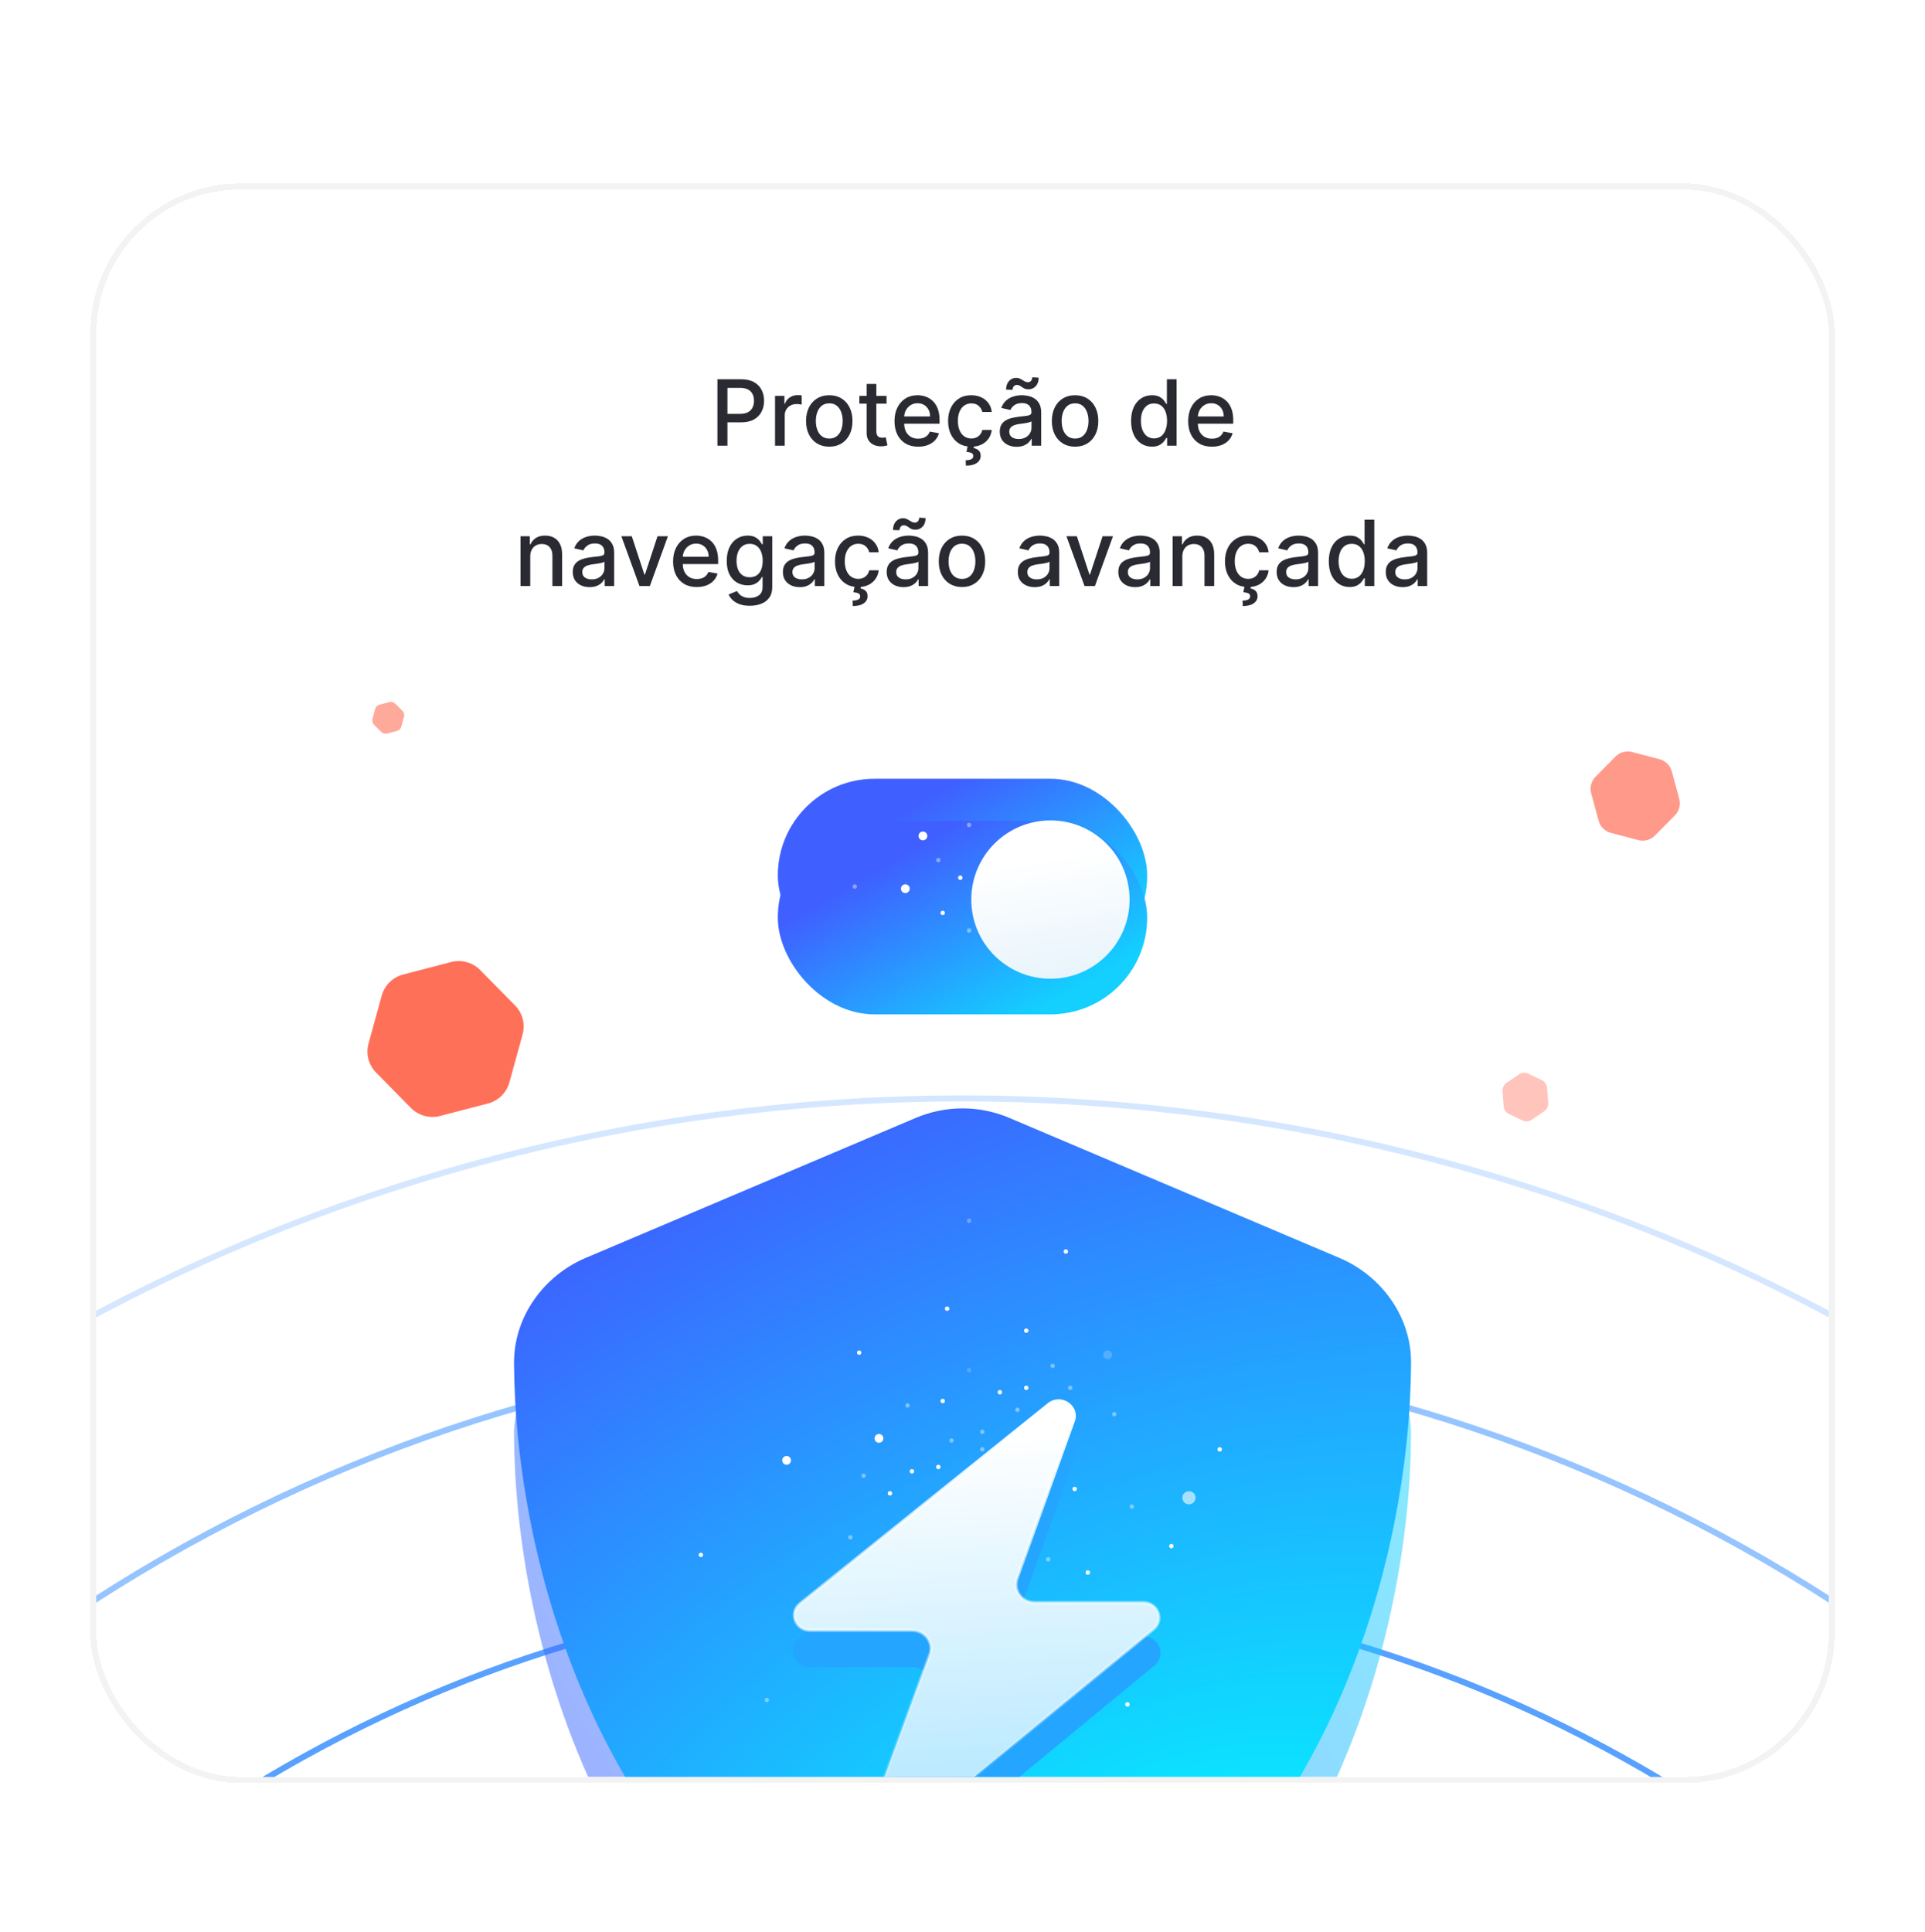 <svg width="288" height="289" viewBox="0 0 288 289" fill="none" xmlns="http://www.w3.org/2000/svg">
<g clip-path="url(#clip0_3448_36527)">
<g filter="url(#filter0_d_3448_36527)">
<g clip-path="url(#clip1_3448_36527)">
<rect x="14.4" y="24.754" width="259.2" height="237.49" rx="21.6" fill="white" shape-rendering="crispEdges"/>
<path d="M107.334 63.076V53.142H110.875C111.647 53.142 112.288 53.283 112.795 53.565C113.303 53.846 113.683 54.231 113.935 54.719C114.187 55.204 114.314 55.75 114.314 56.358C114.314 56.969 114.186 57.519 113.93 58.007C113.678 58.492 113.297 58.877 112.786 59.162C112.278 59.443 111.639 59.584 110.87 59.584H108.435V58.313H110.734C111.222 58.313 111.618 58.229 111.922 58.061C112.226 57.889 112.449 57.657 112.592 57.362C112.734 57.068 112.805 56.733 112.805 56.358C112.805 55.983 112.734 55.65 112.592 55.359C112.449 55.068 112.225 54.84 111.917 54.675C111.614 54.51 111.213 54.428 110.715 54.428H108.833V63.076H107.334Z" fill="#2A2B32"/>
<path d="M115.954 63.076V55.626H117.356V56.809H117.434C117.569 56.408 117.809 56.093 118.151 55.864C118.497 55.631 118.889 55.514 119.325 55.514C119.416 55.514 119.522 55.518 119.645 55.524C119.771 55.531 119.87 55.539 119.941 55.548V56.935C119.883 56.919 119.78 56.902 119.631 56.882C119.482 56.859 119.333 56.848 119.185 56.848C118.842 56.848 118.536 56.921 118.268 57.066C118.003 57.209 117.792 57.408 117.637 57.663C117.482 57.915 117.404 58.203 117.404 58.526V63.076H115.954Z" fill="#2A2B32"/>
<path d="M124.068 63.226C123.369 63.226 122.76 63.066 122.239 62.746C121.718 62.426 121.314 61.978 121.026 61.403C120.739 60.827 120.595 60.154 120.595 59.385C120.595 58.612 120.739 57.936 121.026 57.358C121.314 56.779 121.718 56.329 122.239 56.009C122.76 55.689 123.369 55.529 124.068 55.529C124.766 55.529 125.376 55.689 125.896 56.009C126.417 56.329 126.821 56.779 127.109 57.358C127.397 57.936 127.541 58.612 127.541 59.385C127.541 60.154 127.397 60.827 127.109 61.403C126.821 61.978 126.417 62.426 125.896 62.746C125.376 63.066 124.766 63.226 124.068 63.226ZM124.072 62.009C124.525 62.009 124.9 61.889 125.198 61.65C125.495 61.411 125.715 61.092 125.857 60.694C126.003 60.297 126.076 59.859 126.076 59.38C126.076 58.905 126.003 58.468 125.857 58.071C125.715 57.669 125.495 57.348 125.198 57.105C124.9 56.863 124.525 56.742 124.072 56.742C123.617 56.742 123.238 56.863 122.938 57.105C122.64 57.348 122.419 57.669 122.273 58.071C122.131 58.468 122.06 58.905 122.06 59.38C122.06 59.859 122.131 60.297 122.273 60.694C122.419 61.092 122.64 61.411 122.938 61.65C123.238 61.889 123.617 62.009 124.072 62.009Z" fill="#2A2B32"/>
<path d="M132.637 55.626V56.79H128.568V55.626H132.637ZM129.659 53.841H131.109V60.889C131.109 61.17 131.151 61.382 131.235 61.524C131.319 61.663 131.428 61.758 131.56 61.81C131.696 61.859 131.843 61.883 132.002 61.883C132.118 61.883 132.22 61.875 132.307 61.859C132.395 61.843 132.462 61.83 132.511 61.82L132.773 63.018C132.689 63.05 132.569 63.083 132.414 63.115C132.259 63.15 132.065 63.17 131.832 63.173C131.45 63.179 131.095 63.112 130.765 62.969C130.435 62.827 130.168 62.607 129.964 62.31C129.761 62.012 129.659 61.639 129.659 61.189V53.841Z" fill="#2A2B32"/>
<path d="M137.372 63.226C136.638 63.226 136.006 63.07 135.476 62.756C134.949 62.439 134.541 61.994 134.253 61.422C133.969 60.846 133.827 60.172 133.827 59.4C133.827 58.636 133.969 57.964 134.253 57.382C134.541 56.8 134.942 56.345 135.456 56.019C135.974 55.692 136.578 55.529 137.27 55.529C137.691 55.529 138.098 55.598 138.493 55.737C138.887 55.877 139.241 56.095 139.555 56.392C139.869 56.69 140.116 57.076 140.297 57.551C140.478 58.024 140.569 58.598 140.569 59.273V59.788H134.646V58.701H139.147C139.147 58.319 139.07 57.982 138.915 57.687C138.759 57.39 138.541 57.155 138.26 56.984C137.982 56.813 137.655 56.727 137.28 56.727C136.873 56.727 136.517 56.827 136.213 57.028C135.912 57.225 135.679 57.484 135.515 57.804C135.353 58.121 135.272 58.465 135.272 58.837V59.686C135.272 60.184 135.359 60.607 135.534 60.956C135.712 61.306 135.959 61.572 136.276 61.757C136.593 61.938 136.963 62.028 137.387 62.028C137.662 62.028 137.912 61.99 138.139 61.912C138.365 61.831 138.561 61.712 138.725 61.553C138.89 61.395 139.016 61.199 139.104 60.966L140.476 61.214C140.366 61.618 140.169 61.972 139.885 62.276C139.603 62.577 139.249 62.811 138.822 62.979C138.399 63.144 137.915 63.226 137.372 63.226Z" fill="#2A2B32"/>
<path d="M145.316 63.226C144.595 63.226 143.974 63.063 143.453 62.736C142.936 62.407 142.538 61.952 142.26 61.374C141.982 60.795 141.843 60.132 141.843 59.385C141.843 58.628 141.985 57.961 142.27 57.382C142.554 56.8 142.955 56.345 143.473 56.019C143.99 55.692 144.6 55.529 145.301 55.529C145.867 55.529 146.372 55.634 146.815 55.844C147.258 56.051 147.615 56.342 147.887 56.717C148.161 57.092 148.325 57.531 148.376 58.032H146.965C146.887 57.682 146.71 57.382 146.431 57.13C146.157 56.877 145.788 56.751 145.326 56.751C144.921 56.751 144.567 56.858 144.263 57.071C143.963 57.282 143.728 57.582 143.56 57.974C143.392 58.361 143.308 58.821 143.308 59.351C143.308 59.894 143.39 60.363 143.555 60.758C143.72 61.152 143.953 61.458 144.254 61.674C144.558 61.891 144.915 61.999 145.326 61.999C145.6 61.999 145.849 61.949 146.073 61.849C146.299 61.745 146.488 61.598 146.64 61.407C146.795 61.217 146.904 60.987 146.965 60.719H148.376C148.325 61.201 148.168 61.631 147.906 62.009C147.644 62.387 147.293 62.685 146.853 62.901C146.417 63.118 145.904 63.226 145.316 63.226ZM144.792 63.037H145.743L145.665 63.435C145.946 63.48 146.192 63.593 146.402 63.775C146.613 63.956 146.718 64.229 146.718 64.594C146.721 65.031 146.532 65.385 146.15 65.656C145.772 65.928 145.224 66.064 144.506 66.064L144.477 65.254C144.813 65.254 145.085 65.205 145.292 65.108C145.502 65.011 145.609 64.855 145.612 64.638C145.615 64.421 145.534 64.269 145.369 64.182C145.208 64.095 144.949 64.033 144.593 63.998L144.792 63.037Z" fill="#2A2B32"/>
<path d="M152.095 63.241C151.623 63.241 151.197 63.154 150.815 62.979C150.433 62.801 150.131 62.544 149.908 62.208C149.688 61.872 149.578 61.459 149.578 60.971C149.578 60.551 149.659 60.205 149.821 59.933C149.982 59.661 150.201 59.446 150.475 59.288C150.75 59.13 151.058 59.01 151.397 58.929C151.737 58.848 152.083 58.787 152.435 58.745C152.881 58.693 153.243 58.651 153.521 58.619C153.8 58.583 154.002 58.526 154.128 58.449C154.254 58.371 154.317 58.245 154.317 58.071V58.036C154.317 57.613 154.197 57.285 153.958 57.052C153.722 56.819 153.37 56.703 152.901 56.703C152.412 56.703 152.028 56.811 151.746 57.028C151.468 57.241 151.276 57.479 151.169 57.741L149.806 57.43C149.968 56.977 150.204 56.612 150.514 56.334C150.828 56.053 151.188 55.849 151.596 55.723C152.003 55.594 152.432 55.529 152.881 55.529C153.179 55.529 153.494 55.565 153.827 55.636C154.163 55.703 154.477 55.83 154.768 56.014C155.062 56.198 155.303 56.462 155.491 56.804C155.678 57.144 155.772 57.586 155.772 58.129V63.076H154.356V62.057H154.298C154.204 62.245 154.063 62.429 153.876 62.61C153.688 62.791 153.447 62.942 153.153 63.062C152.859 63.181 152.506 63.241 152.095 63.241ZM152.411 62.077C152.812 62.077 153.154 61.998 153.439 61.839C153.727 61.681 153.945 61.474 154.094 61.218C154.246 60.96 154.322 60.683 154.322 60.389V59.429C154.27 59.48 154.17 59.529 154.021 59.574C153.876 59.616 153.709 59.653 153.521 59.686C153.334 59.715 153.151 59.742 152.973 59.768C152.796 59.791 152.647 59.81 152.527 59.826C152.246 59.862 151.989 59.922 151.756 60.006C151.526 60.09 151.342 60.211 151.203 60.37C151.067 60.525 150.999 60.732 150.999 60.99C150.999 61.349 151.132 61.621 151.397 61.805C151.662 61.986 152 62.077 152.411 62.077ZM151.499 54.724L150.524 54.695C150.524 54.158 150.668 53.729 150.956 53.409C151.247 53.089 151.606 52.929 152.032 52.929C152.23 52.929 152.403 52.963 152.551 53.031C152.7 53.096 152.839 53.172 152.969 53.259C153.101 53.343 153.232 53.419 153.361 53.487C153.494 53.552 153.641 53.584 153.803 53.584C153.99 53.584 154.142 53.513 154.259 53.37C154.378 53.228 154.438 53.052 154.438 52.842L155.394 52.905C155.394 53.445 155.248 53.87 154.957 54.181C154.666 54.488 154.309 54.643 153.885 54.646C153.656 54.646 153.465 54.614 153.313 54.549C153.164 54.481 153.032 54.405 152.915 54.321C152.799 54.234 152.679 54.156 152.556 54.088C152.433 54.02 152.286 53.986 152.115 53.986C151.934 53.986 151.785 54.058 151.669 54.2C151.555 54.339 151.499 54.514 151.499 54.724Z" fill="#2A2B32"/>
<path d="M160.842 63.226C160.143 63.226 159.534 63.066 159.013 62.746C158.493 62.426 158.089 61.978 157.801 61.403C157.513 60.827 157.369 60.154 157.369 59.385C157.369 58.612 157.513 57.936 157.801 57.358C158.089 56.779 158.493 56.329 159.013 56.009C159.534 55.689 160.143 55.529 160.842 55.529C161.54 55.529 162.15 55.689 162.671 56.009C163.191 56.329 163.595 56.779 163.883 57.358C164.171 57.936 164.315 58.612 164.315 59.385C164.315 60.154 164.171 60.827 163.883 61.403C163.595 61.978 163.191 62.426 162.671 62.746C162.15 63.066 161.54 63.226 160.842 63.226ZM160.847 62.009C161.299 62.009 161.675 61.889 161.972 61.65C162.27 61.411 162.489 61.092 162.632 60.694C162.777 60.297 162.85 59.859 162.85 59.38C162.85 58.905 162.777 58.468 162.632 58.071C162.489 57.669 162.27 57.348 161.972 57.105C161.675 56.863 161.299 56.742 160.847 56.742C160.391 56.742 160.012 56.863 159.712 57.105C159.414 57.348 159.193 57.669 159.047 58.071C158.905 58.468 158.834 58.905 158.834 59.38C158.834 59.859 158.905 60.297 159.047 60.694C159.193 61.092 159.414 61.411 159.712 61.65C160.012 61.889 160.391 62.009 160.847 62.009Z" fill="#2A2B32"/>
<path d="M172.337 63.222C171.736 63.222 171.199 63.068 170.727 62.761C170.258 62.45 169.889 62.009 169.621 61.437C169.356 60.861 169.223 60.171 169.223 59.365C169.223 58.56 169.358 57.872 169.626 57.299C169.898 56.727 170.269 56.289 170.742 55.985C171.214 55.681 171.749 55.529 172.347 55.529C172.809 55.529 173.181 55.606 173.463 55.762C173.747 55.914 173.967 56.092 174.122 56.295C174.281 56.499 174.404 56.678 174.491 56.834H174.578V53.142H176.028V63.076H174.612V61.917H174.491C174.404 62.075 174.277 62.256 174.113 62.46C173.951 62.664 173.728 62.842 173.443 62.994C173.159 63.146 172.79 63.222 172.337 63.222ZM172.657 61.985C173.075 61.985 173.427 61.875 173.715 61.655C174.006 61.432 174.226 61.123 174.374 60.728C174.526 60.334 174.602 59.875 174.602 59.351C174.602 58.834 174.528 58.381 174.379 57.993C174.231 57.605 174.012 57.303 173.724 57.086C173.437 56.869 173.081 56.761 172.657 56.761C172.221 56.761 171.857 56.874 171.566 57.1C171.275 57.327 171.055 57.636 170.906 58.027C170.761 58.418 170.688 58.859 170.688 59.351C170.688 59.849 170.763 60.297 170.911 60.694C171.06 61.092 171.28 61.407 171.571 61.64C171.865 61.87 172.227 61.985 172.657 61.985Z" fill="#2A2B32"/>
<path d="M181.309 63.226C180.575 63.226 179.943 63.07 179.413 62.756C178.886 62.439 178.478 61.994 178.19 61.422C177.906 60.846 177.764 60.172 177.764 59.4C177.764 58.636 177.906 57.964 178.19 57.382C178.478 56.8 178.879 56.345 179.393 56.019C179.911 55.692 180.515 55.529 181.207 55.529C181.628 55.529 182.035 55.598 182.43 55.737C182.824 55.877 183.178 56.095 183.492 56.392C183.806 56.69 184.053 57.076 184.234 57.551C184.415 58.024 184.506 58.598 184.506 59.273V59.788H178.583V58.701H183.084C183.084 58.319 183.007 57.982 182.852 57.687C182.696 57.39 182.478 57.155 182.197 56.984C181.919 56.813 181.592 56.727 181.217 56.727C180.81 56.727 180.454 56.827 180.15 57.028C179.849 57.225 179.616 57.484 179.452 57.804C179.29 58.121 179.209 58.465 179.209 58.837V59.686C179.209 60.184 179.296 60.607 179.471 60.956C179.649 61.306 179.896 61.572 180.213 61.757C180.53 61.938 180.9 62.028 181.324 62.028C181.599 62.028 181.849 61.99 182.076 61.912C182.302 61.831 182.498 61.712 182.663 61.553C182.827 61.395 182.954 61.199 183.041 60.966L184.413 61.214C184.304 61.618 184.106 61.972 183.822 62.276C183.54 62.577 183.186 62.811 182.76 62.979C182.336 63.144 181.853 63.226 181.309 63.226Z" fill="#2A2B32"/>
<path d="M79.33 79.653V84.076H77.879V76.626H79.272V77.838H79.364C79.535 77.444 79.803 77.127 80.169 76.888C80.537 76.648 81.001 76.529 81.561 76.529C82.069 76.529 82.513 76.636 82.895 76.849C83.276 77.059 83.572 77.373 83.782 77.79C83.993 78.207 84.098 78.723 84.098 79.337V84.076H82.647V79.512C82.647 78.972 82.507 78.55 82.225 78.246C81.944 77.939 81.558 77.785 81.066 77.785C80.73 77.785 80.431 77.858 80.169 78.003C79.91 78.149 79.705 78.362 79.553 78.644C79.404 78.922 79.33 79.258 79.33 79.653Z" fill="#2A2B32"/>
<path d="M88.211 84.241C87.739 84.241 87.312 84.154 86.93 83.979C86.549 83.801 86.246 83.544 86.023 83.208C85.803 82.872 85.693 82.459 85.693 81.971C85.693 81.551 85.774 81.205 85.936 80.933C86.097 80.661 86.316 80.446 86.591 80.288C86.865 80.129 87.173 80.01 87.512 79.929C87.852 79.848 88.198 79.787 88.55 79.745C88.996 79.693 89.359 79.651 89.637 79.619C89.915 79.583 90.117 79.526 90.243 79.449C90.369 79.371 90.432 79.245 90.432 79.07V79.037C90.432 78.613 90.312 78.285 90.073 78.052C89.837 77.819 89.485 77.703 89.016 77.703C88.528 77.703 88.143 77.811 87.862 78.028C87.583 78.241 87.391 78.479 87.284 78.741L85.921 78.43C86.083 77.978 86.319 77.612 86.629 77.334C86.943 77.053 87.304 76.849 87.711 76.723C88.118 76.594 88.547 76.529 88.996 76.529C89.294 76.529 89.609 76.564 89.942 76.636C90.279 76.704 90.592 76.83 90.883 77.014C91.177 77.198 91.418 77.462 91.606 77.805C91.793 78.144 91.887 78.585 91.887 79.129V84.076H90.471V83.058H90.413C90.319 83.245 90.178 83.429 89.991 83.61C89.803 83.791 89.562 83.942 89.268 84.061C88.974 84.181 88.621 84.241 88.211 84.241ZM88.526 83.077C88.927 83.077 89.27 82.998 89.554 82.839C89.842 82.681 90.06 82.474 90.209 82.218C90.361 81.96 90.437 81.683 90.437 81.389V80.429C90.385 80.48 90.285 80.529 90.136 80.574C89.991 80.616 89.824 80.653 89.637 80.686C89.449 80.715 89.266 80.742 89.089 80.768C88.911 80.791 88.762 80.81 88.642 80.826C88.361 80.862 88.104 80.922 87.871 81.006C87.642 81.09 87.457 81.211 87.318 81.37C87.182 81.525 87.115 81.732 87.115 81.99C87.115 82.349 87.247 82.621 87.512 82.805C87.777 82.986 88.115 83.077 88.526 83.077Z" fill="#2A2B32"/>
<path d="M99.925 76.626L97.224 84.076H95.672L92.965 76.626H94.522L96.409 82.359H96.487L98.369 76.626H99.925Z" fill="#2A2B32"/>
<path d="M104.246 84.226C103.512 84.226 102.88 84.07 102.35 83.756C101.822 83.439 101.415 82.994 101.127 82.422C100.843 81.847 100.7 81.172 100.7 80.4C100.7 79.636 100.843 78.964 101.127 78.382C101.415 77.8 101.816 77.345 102.33 77.019C102.847 76.692 103.452 76.529 104.144 76.529C104.565 76.529 104.972 76.598 105.366 76.737C105.761 76.876 106.115 77.095 106.429 77.392C106.742 77.69 106.99 78.076 107.171 78.552C107.352 79.024 107.442 79.598 107.442 80.273V80.787H101.52V79.701H106.021C106.021 79.32 105.944 78.982 105.788 78.687C105.633 78.39 105.415 78.155 105.134 77.984C104.856 77.813 104.529 77.727 104.154 77.727C103.746 77.727 103.391 77.827 103.087 78.028C102.786 78.225 102.553 78.484 102.388 78.804C102.227 79.121 102.146 79.465 102.146 79.837V80.686C102.146 81.184 102.233 81.607 102.408 81.957C102.586 82.306 102.833 82.573 103.15 82.757C103.467 82.938 103.837 83.028 104.261 83.028C104.535 83.028 104.786 82.99 105.012 82.912C105.239 82.831 105.434 82.712 105.599 82.553C105.764 82.395 105.89 82.199 105.978 81.966L107.35 82.213C107.24 82.618 107.043 82.972 106.758 83.276C106.477 83.576 106.123 83.811 105.696 83.979C105.273 84.144 104.789 84.226 104.246 84.226Z" fill="#2A2B32"/>
<path d="M112.175 87.025C111.583 87.025 111.074 86.948 110.647 86.792C110.224 86.637 109.878 86.432 109.609 86.176C109.341 85.921 109.14 85.641 109.008 85.337L110.254 84.823C110.342 84.965 110.458 85.116 110.604 85.274C110.752 85.436 110.953 85.573 111.205 85.686C111.461 85.8 111.789 85.856 112.19 85.856C112.739 85.856 113.194 85.722 113.553 85.454C113.912 85.188 114.091 84.765 114.091 84.183V82.718H113.999C113.912 82.876 113.785 83.053 113.621 83.247C113.459 83.441 113.236 83.609 112.951 83.751C112.667 83.893 112.296 83.965 111.84 83.965C111.252 83.965 110.722 83.827 110.25 83.552C109.781 83.274 109.409 82.865 109.134 82.325C108.862 81.782 108.727 81.114 108.727 80.322C108.727 79.53 108.861 78.851 109.129 78.285C109.401 77.719 109.773 77.286 110.245 76.985C110.717 76.681 111.252 76.529 111.85 76.529C112.313 76.529 112.686 76.606 112.971 76.762C113.255 76.914 113.477 77.091 113.635 77.295C113.797 77.499 113.921 77.678 114.009 77.834H114.115V76.626H115.536V84.241C115.536 84.881 115.388 85.407 115.09 85.817C114.793 86.228 114.39 86.532 113.882 86.729C113.378 86.927 112.809 87.025 112.175 87.025ZM112.161 82.762C112.578 82.762 112.93 82.665 113.218 82.471C113.509 82.273 113.729 81.992 113.878 81.627C114.03 81.258 114.106 80.817 114.106 80.302C114.106 79.801 114.031 79.36 113.882 78.978C113.734 78.597 113.515 78.299 113.228 78.086C112.94 77.869 112.584 77.761 112.161 77.761C111.724 77.761 111.36 77.874 111.069 78.1C110.778 78.323 110.558 78.627 110.41 79.012C110.264 79.397 110.191 79.827 110.191 80.302C110.191 80.791 110.266 81.219 110.414 81.588C110.563 81.957 110.783 82.244 111.074 82.451C111.368 82.658 111.731 82.762 112.161 82.762Z" fill="#2A2B32"/>
<path d="M119.65 84.241C119.177 84.241 118.751 84.154 118.369 83.979C117.987 83.801 117.685 83.544 117.462 83.208C117.242 82.872 117.132 82.459 117.132 81.971C117.132 81.551 117.213 81.205 117.375 80.933C117.536 80.661 117.755 80.446 118.03 80.288C118.304 80.129 118.612 80.01 118.951 79.929C119.291 79.848 119.637 79.787 119.989 79.745C120.435 79.693 120.797 79.651 121.076 79.619C121.354 79.583 121.556 79.526 121.682 79.449C121.808 79.371 121.871 79.245 121.871 79.07V79.037C121.871 78.613 121.751 78.285 121.512 78.052C121.276 77.819 120.924 77.703 120.455 77.703C119.966 77.703 119.582 77.811 119.3 78.028C119.022 78.241 118.83 78.479 118.723 78.741L117.36 78.43C117.522 77.978 117.758 77.612 118.068 77.334C118.382 77.053 118.743 76.849 119.15 76.723C119.557 76.594 119.986 76.529 120.435 76.529C120.733 76.529 121.048 76.564 121.381 76.636C121.717 76.704 122.031 76.83 122.322 77.014C122.616 77.198 122.857 77.462 123.045 77.805C123.232 78.144 123.326 78.585 123.326 79.129V84.076H121.91V83.058H121.852C121.758 83.245 121.617 83.429 121.43 83.61C121.242 83.791 121.001 83.942 120.707 84.061C120.413 84.181 120.06 84.241 119.65 84.241ZM119.965 83.077C120.366 83.077 120.709 82.998 120.993 82.839C121.281 82.681 121.499 82.474 121.648 82.218C121.8 81.96 121.876 81.683 121.876 81.389V80.429C121.824 80.48 121.724 80.529 121.575 80.574C121.43 80.616 121.263 80.653 121.076 80.686C120.888 80.715 120.705 80.742 120.527 80.768C120.35 80.791 120.201 80.81 120.081 80.826C119.8 80.862 119.543 80.922 119.31 81.006C119.08 81.09 118.896 81.211 118.757 81.37C118.621 81.525 118.553 81.732 118.553 81.99C118.553 82.349 118.686 82.621 118.951 82.805C119.216 82.986 119.554 83.077 119.965 83.077Z" fill="#2A2B32"/>
<path d="M128.396 84.226C127.675 84.226 127.054 84.063 126.533 83.737C126.016 83.407 125.618 82.952 125.34 82.374C125.062 81.795 124.923 81.132 124.923 80.385C124.923 79.628 125.065 78.961 125.35 78.382C125.635 77.8 126.035 77.345 126.553 77.019C127.07 76.692 127.68 76.529 128.381 76.529C128.947 76.529 129.452 76.634 129.895 76.844C130.338 77.051 130.695 77.342 130.967 77.717C131.242 78.092 131.405 78.531 131.457 79.032H130.045C129.967 78.683 129.79 78.382 129.512 78.129C129.237 77.877 128.868 77.751 128.406 77.751C128.001 77.751 127.647 77.858 127.343 78.071C127.043 78.281 126.808 78.582 126.64 78.974C126.472 79.362 126.388 79.821 126.388 80.351C126.388 80.894 126.47 81.363 126.635 81.758C126.8 82.152 127.033 82.458 127.334 82.674C127.638 82.891 127.995 82.999 128.406 82.999C128.681 82.999 128.93 82.949 129.153 82.849C129.379 82.746 129.568 82.598 129.72 82.407C129.875 82.217 129.984 81.987 130.045 81.719H131.457C131.405 82.201 131.248 82.631 130.986 83.009C130.724 83.387 130.373 83.685 129.934 83.901C129.497 84.118 128.984 84.226 128.396 84.226ZM127.872 84.037H128.823L128.745 84.435C129.027 84.48 129.272 84.593 129.482 84.775C129.693 84.956 129.798 85.229 129.798 85.594C129.801 86.031 129.612 86.385 129.23 86.656C128.852 86.928 128.304 87.064 127.586 87.064L127.557 86.254C127.893 86.254 128.165 86.205 128.372 86.108C128.582 86.011 128.689 85.855 128.692 85.638C128.695 85.421 128.614 85.269 128.449 85.182C128.288 85.095 128.029 85.033 127.673 84.998L127.872 84.037Z" fill="#2A2B32"/>
<path d="M135.176 84.241C134.703 84.241 134.277 84.154 133.895 83.979C133.514 83.801 133.211 83.544 132.988 83.208C132.768 82.872 132.658 82.459 132.658 81.971C132.658 81.551 132.739 81.205 132.901 80.933C133.062 80.661 133.281 80.446 133.556 80.288C133.83 80.129 134.138 80.01 134.477 79.929C134.817 79.848 135.163 79.787 135.515 79.745C135.961 79.693 136.324 79.651 136.602 79.619C136.88 79.583 137.082 79.526 137.208 79.449C137.334 79.371 137.397 79.245 137.397 79.07V79.037C137.397 78.613 137.277 78.285 137.038 78.052C136.802 77.819 136.45 77.703 135.981 77.703C135.492 77.703 135.108 77.811 134.826 78.028C134.548 78.241 134.356 78.479 134.249 78.741L132.886 78.43C133.048 77.978 133.284 77.612 133.594 77.334C133.908 77.053 134.269 76.849 134.676 76.723C135.083 76.594 135.512 76.529 135.961 76.529C136.259 76.529 136.574 76.564 136.907 76.636C137.243 76.704 137.557 76.83 137.848 77.014C138.142 77.198 138.383 77.462 138.571 77.805C138.758 78.144 138.852 78.585 138.852 79.129V84.076H137.436V83.058H137.378C137.284 83.245 137.143 83.429 136.956 83.61C136.768 83.791 136.527 83.942 136.233 84.061C135.939 84.181 135.586 84.241 135.176 84.241ZM135.491 83.077C135.892 83.077 136.235 82.998 136.519 82.839C136.807 82.681 137.025 82.474 137.174 82.218C137.326 81.96 137.402 81.683 137.402 81.389V80.429C137.35 80.48 137.25 80.529 137.101 80.574C136.956 80.616 136.789 80.653 136.602 80.686C136.414 80.715 136.231 80.742 136.054 80.768C135.876 80.791 135.727 80.81 135.607 80.826C135.326 80.862 135.069 80.922 134.836 81.006C134.606 81.09 134.422 81.211 134.283 81.37C134.147 81.525 134.079 81.732 134.079 81.99C134.079 82.349 134.212 82.621 134.477 82.805C134.742 82.986 135.08 83.077 135.491 83.077ZM134.579 75.724L133.604 75.695C133.604 75.158 133.748 74.729 134.036 74.409C134.327 74.089 134.686 73.929 135.113 73.929C135.31 73.929 135.483 73.963 135.632 74.031C135.78 74.096 135.919 74.172 136.049 74.259C136.181 74.343 136.312 74.419 136.442 74.487C136.574 74.552 136.721 74.584 136.883 74.584C137.07 74.584 137.222 74.513 137.339 74.371C137.458 74.228 137.518 74.052 137.518 73.842L138.474 73.905C138.474 74.445 138.328 74.87 138.037 75.18C137.746 75.488 137.389 75.643 136.965 75.646C136.736 75.646 136.545 75.614 136.393 75.549C136.244 75.481 136.112 75.405 135.995 75.321C135.879 75.234 135.759 75.156 135.636 75.088C135.513 75.02 135.366 74.987 135.195 74.987C135.014 74.987 134.865 75.058 134.749 75.2C134.636 75.339 134.579 75.514 134.579 75.724Z" fill="#2A2B32"/>
<path d="M143.922 84.226C143.224 84.226 142.614 84.066 142.093 83.746C141.573 83.426 141.169 82.978 140.881 82.403C140.593 81.827 140.449 81.154 140.449 80.385C140.449 79.612 140.593 78.936 140.881 78.358C141.169 77.779 141.573 77.329 142.093 77.009C142.614 76.689 143.224 76.529 143.922 76.529C144.62 76.529 145.23 76.689 145.751 77.009C146.271 77.329 146.675 77.779 146.963 78.358C147.251 78.936 147.395 79.612 147.395 80.385C147.395 81.154 147.251 81.827 146.963 82.403C146.675 82.978 146.271 83.426 145.751 83.746C145.23 84.066 144.62 84.226 143.922 84.226ZM143.927 83.009C144.38 83.009 144.755 82.889 145.052 82.65C145.35 82.411 145.57 82.092 145.712 81.695C145.857 81.297 145.93 80.859 145.93 80.38C145.93 79.905 145.857 79.468 145.712 79.07C145.57 78.669 145.35 78.348 145.052 78.105C144.755 77.863 144.38 77.742 143.927 77.742C143.471 77.742 143.093 77.863 142.792 78.105C142.494 78.348 142.273 78.669 142.127 79.07C141.985 79.468 141.914 79.905 141.914 80.38C141.914 80.859 141.985 81.297 142.127 81.695C142.273 82.092 142.494 82.411 142.792 82.65C143.093 82.889 143.471 83.009 143.927 83.009Z" fill="#2A2B32"/>
<path d="M154.797 84.241C154.324 84.241 153.898 84.154 153.516 83.979C153.134 83.801 152.832 83.544 152.609 83.208C152.389 82.872 152.279 82.459 152.279 81.971C152.279 81.551 152.36 81.205 152.522 80.933C152.683 80.661 152.902 80.446 153.177 80.288C153.451 80.129 153.759 80.01 154.098 79.929C154.438 79.848 154.784 79.787 155.136 79.745C155.582 79.693 155.944 79.651 156.223 79.619C156.501 79.583 156.703 79.526 156.829 79.449C156.955 79.371 157.018 79.245 157.018 79.07V79.037C157.018 78.613 156.898 78.285 156.659 78.052C156.423 77.819 156.071 77.703 155.602 77.703C155.113 77.703 154.729 77.811 154.447 78.028C154.169 78.241 153.977 78.479 153.87 78.741L152.507 78.43C152.669 77.978 152.905 77.612 153.215 77.334C153.529 77.053 153.89 76.849 154.297 76.723C154.704 76.594 155.133 76.529 155.582 76.529C155.88 76.529 156.195 76.564 156.528 76.636C156.864 76.704 157.178 76.83 157.469 77.014C157.763 77.198 158.004 77.462 158.192 77.805C158.379 78.144 158.473 78.585 158.473 79.129V84.076H157.057V83.058H156.999C156.905 83.245 156.764 83.429 156.577 83.61C156.389 83.791 156.148 83.942 155.854 84.061C155.56 84.181 155.207 84.241 154.797 84.241ZM155.112 83.077C155.513 83.077 155.856 82.998 156.14 82.839C156.428 82.681 156.646 82.474 156.795 82.218C156.947 81.96 157.023 81.683 157.023 81.389V80.429C156.971 80.48 156.871 80.529 156.722 80.574C156.577 80.616 156.41 80.653 156.223 80.686C156.035 80.715 155.852 80.742 155.674 80.768C155.497 80.791 155.348 80.81 155.228 80.826C154.947 80.862 154.69 80.922 154.457 81.006C154.227 81.09 154.043 81.211 153.904 81.37C153.768 81.525 153.7 81.732 153.7 81.99C153.7 82.349 153.833 82.621 154.098 82.805C154.363 82.986 154.701 83.077 155.112 83.077Z" fill="#2A2B32"/>
<path d="M166.511 76.626L163.81 84.076H162.258L159.551 76.626H161.108L162.995 82.359H163.072L164.954 76.626H166.511Z" fill="#2A2B32"/>
<path d="M169.829 84.241C169.357 84.241 168.93 84.154 168.549 83.979C168.167 83.801 167.865 83.544 167.642 83.208C167.422 82.872 167.312 82.459 167.312 81.971C167.312 81.551 167.393 81.205 167.554 80.933C167.716 80.661 167.934 80.446 168.209 80.288C168.484 80.129 168.791 80.01 169.131 79.929C169.47 79.848 169.816 79.787 170.169 79.745C170.615 79.693 170.977 79.651 171.255 79.619C171.533 79.583 171.735 79.526 171.861 79.449C171.987 79.371 172.051 79.245 172.051 79.07V79.037C172.051 78.613 171.931 78.285 171.692 78.052C171.456 77.819 171.103 77.703 170.634 77.703C170.146 77.703 169.761 77.811 169.48 78.028C169.202 78.241 169.009 78.479 168.903 78.741L167.54 78.43C167.701 77.978 167.937 77.612 168.248 77.334C168.561 77.053 168.922 76.849 169.329 76.723C169.737 76.594 170.165 76.529 170.615 76.529C170.912 76.529 171.228 76.564 171.561 76.636C171.897 76.704 172.211 76.83 172.502 77.014C172.796 77.198 173.037 77.462 173.224 77.805C173.412 78.144 173.506 78.585 173.506 79.129V84.076H172.089V83.058H172.031C171.937 83.245 171.797 83.429 171.609 83.61C171.422 83.791 171.181 83.942 170.886 84.061C170.592 84.181 170.24 84.241 169.829 84.241ZM170.144 83.077C170.545 83.077 170.888 82.998 171.173 82.839C171.46 82.681 171.679 82.474 171.827 82.218C171.979 81.96 172.055 81.683 172.055 81.389V80.429C172.004 80.48 171.903 80.529 171.755 80.574C171.609 80.616 171.443 80.653 171.255 80.686C171.068 80.715 170.885 80.742 170.707 80.768C170.529 80.791 170.38 80.81 170.261 80.826C169.979 80.862 169.722 80.922 169.49 81.006C169.26 81.09 169.076 81.211 168.937 81.37C168.801 81.525 168.733 81.732 168.733 81.99C168.733 82.349 168.865 82.621 169.131 82.805C169.396 82.986 169.734 83.077 170.144 83.077Z" fill="#2A2B32"/>
<path d="M176.888 79.653V84.076H175.437V76.626H176.829V77.838H176.921C177.093 77.444 177.361 77.127 177.727 76.888C178.095 76.648 178.559 76.529 179.119 76.529C179.626 76.529 180.071 76.636 180.453 76.849C180.834 77.059 181.13 77.373 181.34 77.79C181.55 78.207 181.655 78.723 181.655 79.337V84.076H180.205V79.512C180.205 78.972 180.065 78.55 179.783 78.246C179.502 77.939 179.115 77.785 178.624 77.785C178.288 77.785 177.989 77.858 177.727 78.003C177.468 78.149 177.263 78.362 177.111 78.644C176.962 78.922 176.888 79.258 176.888 79.653Z" fill="#2A2B32"/>
<path d="M186.739 84.226C186.018 84.226 185.397 84.063 184.876 83.737C184.359 83.407 183.961 82.952 183.683 82.374C183.405 81.795 183.266 81.132 183.266 80.385C183.266 79.628 183.408 78.961 183.693 78.382C183.977 77.8 184.378 77.345 184.896 77.019C185.413 76.692 186.022 76.529 186.724 76.529C187.29 76.529 187.794 76.634 188.237 76.844C188.68 77.051 189.038 77.342 189.309 77.717C189.584 78.092 189.747 78.531 189.799 79.032H188.388C188.31 78.683 188.132 78.382 187.854 78.129C187.579 77.877 187.211 77.751 186.748 77.751C186.344 77.751 185.99 77.858 185.686 78.071C185.385 78.281 185.151 78.582 184.983 78.974C184.815 79.362 184.731 79.821 184.731 80.351C184.731 80.894 184.813 81.363 184.978 81.758C185.143 82.152 185.376 82.458 185.676 82.674C185.98 82.891 186.338 82.999 186.748 82.999C187.023 82.999 187.272 82.949 187.495 82.849C187.722 82.746 187.911 82.598 188.063 82.407C188.218 82.217 188.326 81.987 188.388 81.719H189.799C189.747 82.201 189.591 82.631 189.329 83.009C189.067 83.387 188.716 83.685 188.276 83.901C187.84 84.118 187.327 84.226 186.739 84.226ZM186.215 84.037H187.165L187.088 84.435C187.369 84.48 187.615 84.593 187.825 84.775C188.035 84.956 188.14 85.229 188.14 85.594C188.144 86.031 187.954 86.385 187.573 86.656C187.195 86.928 186.646 87.064 185.929 87.064L185.9 86.254C186.236 86.254 186.507 86.205 186.714 86.108C186.925 86.011 187.031 85.855 187.035 85.638C187.038 85.421 186.957 85.269 186.792 85.182C186.63 85.095 186.372 85.033 186.016 84.998L186.215 84.037Z" fill="#2A2B32"/>
<path d="M193.518 84.241C193.046 84.241 192.619 84.154 192.238 83.979C191.856 83.801 191.554 83.544 191.331 83.208C191.111 82.872 191.001 82.459 191.001 81.971C191.001 81.551 191.082 81.205 191.243 80.933C191.405 80.661 191.623 80.446 191.898 80.288C192.173 80.129 192.48 80.01 192.82 79.929C193.159 79.848 193.505 79.787 193.858 79.745C194.304 79.693 194.666 79.651 194.944 79.619C195.222 79.583 195.424 79.526 195.551 79.449C195.677 79.371 195.74 79.245 195.74 79.07V79.037C195.74 78.613 195.62 78.285 195.381 78.052C195.145 77.819 194.792 77.703 194.323 77.703C193.835 77.703 193.45 77.811 193.169 78.028C192.891 78.241 192.699 78.479 192.592 78.741L191.229 78.43C191.391 77.978 191.627 77.612 191.937 77.334C192.251 77.053 192.611 76.849 193.019 76.723C193.426 76.594 193.855 76.529 194.304 76.529C194.601 76.529 194.917 76.564 195.25 76.636C195.586 76.704 195.9 76.83 196.191 77.014C196.485 77.198 196.726 77.462 196.913 77.805C197.101 78.144 197.195 78.585 197.195 79.129V84.076H195.779V83.058H195.72C195.627 83.245 195.486 83.429 195.298 83.61C195.111 83.791 194.87 83.942 194.576 84.061C194.281 84.181 193.929 84.241 193.518 84.241ZM193.834 83.077C194.234 83.077 194.577 82.998 194.862 82.839C195.15 82.681 195.368 82.474 195.517 82.218C195.669 81.96 195.745 81.683 195.745 81.389V80.429C195.693 80.48 195.593 80.529 195.444 80.574C195.298 80.616 195.132 80.653 194.944 80.686C194.757 80.715 194.574 80.742 194.396 80.768C194.218 80.791 194.07 80.81 193.95 80.826C193.669 80.862 193.412 80.922 193.179 81.006C192.949 81.09 192.765 81.211 192.626 81.37C192.49 81.525 192.422 81.732 192.422 81.99C192.422 82.349 192.555 82.621 192.82 82.805C193.085 82.986 193.423 83.077 193.834 83.077Z" fill="#2A2B32"/>
<path d="M201.915 84.222C201.314 84.222 200.777 84.068 200.305 83.761C199.836 83.45 199.468 83.009 199.199 82.437C198.934 81.861 198.801 81.171 198.801 80.365C198.801 79.56 198.936 78.872 199.204 78.299C199.476 77.727 199.848 77.289 200.32 76.985C200.792 76.681 201.327 76.529 201.925 76.529C202.388 76.529 202.759 76.606 203.041 76.762C203.325 76.914 203.545 77.091 203.7 77.295C203.859 77.499 203.982 77.678 204.069 77.834H204.156V74.142H205.607V84.076H204.19V82.917H204.069C203.982 83.075 203.856 83.256 203.691 83.46C203.529 83.664 203.306 83.842 203.021 83.994C202.737 84.146 202.368 84.222 201.915 84.222ZM202.236 82.985C202.653 82.985 203.005 82.875 203.293 82.655C203.584 82.432 203.804 82.123 203.953 81.728C204.105 81.334 204.181 80.875 204.181 80.351C204.181 79.834 204.106 79.381 203.957 78.993C203.809 78.605 203.59 78.302 203.303 78.086C203.015 77.869 202.659 77.761 202.236 77.761C201.799 77.761 201.435 77.874 201.144 78.1C200.853 78.327 200.633 78.636 200.485 79.027C200.339 79.418 200.266 79.859 200.266 80.351C200.266 80.849 200.341 81.297 200.489 81.695C200.638 82.092 200.858 82.407 201.149 82.64C201.443 82.87 201.805 82.985 202.236 82.985Z" fill="#2A2B32"/>
<path d="M209.845 84.241C209.372 84.241 208.946 84.154 208.564 83.979C208.183 83.801 207.88 83.544 207.657 83.208C207.437 82.872 207.327 82.459 207.327 81.971C207.327 81.551 207.408 81.205 207.57 80.933C207.731 80.661 207.95 80.446 208.225 80.288C208.499 80.129 208.807 80.01 209.146 79.929C209.486 79.848 209.832 79.787 210.184 79.745C210.63 79.693 210.992 79.651 211.271 79.619C211.549 79.583 211.751 79.526 211.877 79.449C212.003 79.371 212.066 79.245 212.066 79.07V79.037C212.066 78.613 211.946 78.285 211.707 78.052C211.471 77.819 211.119 77.703 210.65 77.703C210.161 77.703 209.777 77.811 209.495 78.028C209.217 78.241 209.025 78.479 208.918 78.741L207.555 78.43C207.717 77.978 207.953 77.612 208.263 77.334C208.577 77.053 208.938 76.849 209.345 76.723C209.752 76.594 210.181 76.529 210.63 76.529C210.928 76.529 211.243 76.564 211.576 76.636C211.912 76.704 212.226 76.83 212.517 77.014C212.811 77.198 213.052 77.462 213.24 77.805C213.427 78.144 213.521 78.585 213.521 79.129V84.076H212.105V83.058H212.047C211.953 83.245 211.812 83.429 211.625 83.61C211.437 83.791 211.196 83.942 210.902 84.061C210.608 84.181 210.255 84.241 209.845 84.241ZM210.16 83.077C210.561 83.077 210.904 82.998 211.188 82.839C211.476 82.681 211.694 82.474 211.843 82.218C211.995 81.96 212.071 81.683 212.071 81.389V80.429C212.019 80.48 211.919 80.529 211.77 80.574C211.625 80.616 211.458 80.653 211.271 80.686C211.083 80.715 210.9 80.742 210.722 80.768C210.545 80.791 210.396 80.81 210.276 80.826C209.995 80.862 209.738 80.922 209.505 81.006C209.275 81.09 209.091 81.211 208.952 81.37C208.816 81.525 208.748 81.732 208.748 81.99C208.748 82.349 208.881 82.621 209.146 82.805C209.411 82.986 209.749 83.077 210.16 83.077Z" fill="#2A2B32"/>
<g filter="url(#filter1_f_3448_36527)">
<rect x="116.369" y="112.908" width="55.261" height="28.946" rx="14.473" fill="url(#paint0_linear_3448_36527)"/>
</g>
<g filter="url(#filter2_i_3448_36527)">
<rect x="116.369" y="112.908" width="55.261" height="28.946" rx="14.473" fill="url(#paint1_linear_3448_36527)"/>
</g>
<g style="mix-blend-mode:overlay" filter="url(#filter3_f_3448_36527)">
<circle cx="135.447" cy="129.355" r="0.658" fill="white" style="mix-blend-mode:overlay"/>
</g>
<circle style="mix-blend-mode:overlay" cx="141.039" cy="132.973" r="0.329" fill="white"/>
<circle style="mix-blend-mode:overlay" opacity="0.4" cx="127.882" cy="129.026" r="0.329" fill="white"/>
<circle style="mix-blend-mode:overlay" opacity="0.4" cx="144.987" cy="119.815" r="0.329" fill="white"/>
<circle style="mix-blend-mode:overlay" opacity="0.4" cx="144.987" cy="135.604" r="0.329" fill="white"/>
<circle style="mix-blend-mode:overlay" opacity="0.4" cx="140.382" cy="125.079" r="0.329" fill="white"/>
<g style="mix-blend-mode:overlay" filter="url(#filter4_f_3448_36527)">
<circle cx="138.079" cy="121.461" r="0.658" fill="white" style="mix-blend-mode:overlay"/>
</g>
<circle style="mix-blend-mode:overlay" cx="143.671" cy="127.71" r="0.329" fill="white"/>
<g filter="url(#filter5_di_3448_36527)">
<circle cx="157.157" cy="127.381" r="11.842" fill="url(#paint2_linear_3448_36527)"/>
</g>
<circle opacity="0.2" cx="144" cy="437.238" r="276.512" stroke="#2F8AFF" stroke-width="0.9"/>
<circle opacity="0.5" cx="144" cy="437.237" r="239.672" stroke="#2F8AFF" stroke-width="0.9"/>
<circle opacity="0.8" cx="144" cy="437.238" r="203.489" stroke="#2F8AFF" stroke-width="0.9"/>
<path d="M67.495 140.324L60.317 142.192C58.761 142.597 57.538 143.801 57.109 145.357L55.139 152.512C54.709 154.063 55.142 155.727 56.274 156.871L61.482 162.157C62.613 163.302 64.269 163.762 65.826 163.357L73.004 161.488C74.56 161.083 75.783 159.88 76.212 158.323L78.182 151.169C78.612 149.618 78.179 147.954 77.047 146.81L71.839 141.523C70.707 140.379 69.051 139.919 67.495 140.324Z" fill="#FF7059"/>
<path opacity="0.4" d="M230.68 157.997L228.634 157.017C228.19 156.805 227.666 156.845 227.259 157.124L225.387 158.407C224.98 158.685 224.753 159.159 224.792 159.65L224.966 161.913C225.004 162.404 225.3 162.838 225.744 163.051L227.79 164.031C228.234 164.243 228.757 164.203 229.165 163.924L231.037 162.641C231.444 162.363 231.671 161.889 231.632 161.398L231.458 159.135C231.42 158.644 231.124 158.21 230.68 157.997Z" fill="#FF7059"/>
<path opacity="0.6" d="M58.241 101.431L56.777 101.823C56.459 101.908 56.211 102.156 56.125 102.475L55.733 103.94C55.648 104.258 55.739 104.598 55.972 104.83L57.044 105.903C57.277 106.135 57.616 106.227 57.934 106.142L59.398 105.749C59.716 105.664 59.964 105.416 60.05 105.098L60.442 103.632C60.528 103.314 60.437 102.975 60.203 102.743L59.131 101.669C58.898 101.437 58.559 101.346 58.241 101.431Z" fill="#FF7059"/>
<path opacity="0.7" d="M248.293 109.987L244.189 108.905C243.3 108.671 242.352 108.928 241.702 109.584L238.713 112.599C238.063 113.252 237.812 114.203 238.056 115.091L239.17 119.188C239.413 120.077 240.11 120.77 241 121.005L245.104 122.087C245.993 122.321 246.941 122.064 247.591 121.408L250.58 118.393C251.23 117.74 251.481 116.789 251.237 115.901L250.123 111.804C249.88 110.915 249.183 110.222 248.293 109.987Z" fill="#FF7059"/>
<g opacity="0.5" filter="url(#filter6_f_3448_36527)">
<path d="M150.997 174.442C146.552 172.548 141.491 172.548 137.017 174.442L87.613 195.398C81.468 198.006 76.868 204.068 76.905 211.142C77.042 239.129 88.441 289.875 136.626 312.942C141.295 315.151 146.719 315.151 151.389 312.942C199.563 289.875 210.97 239.129 211.11 211.142C211.166 204.068 206.552 198.006 200.401 195.398L150.997 174.442Z" fill="url(#paint3_linear_3448_36527)"/>
</g>
<g filter="url(#filter7_ii_3448_36527)">
<path d="M150.998 174.44C146.552 172.546 141.491 172.546 137.018 174.44L87.614 195.396C81.468 198.004 76.869 204.066 76.905 211.14C77.042 239.127 88.441 289.873 136.626 312.94C141.296 315.149 146.72 315.149 151.389 312.94C199.563 289.873 210.971 239.127 211.11 211.14C211.166 204.066 206.553 198.004 200.402 195.396L150.998 174.44Z" fill="url(#paint4_radial_3448_36527)"/>
</g>
<circle cx="175.249" cy="227.708" r="0.329" fill="white" style="mix-blend-mode:overlay"/>
<g opacity="0.6" filter="url(#filter8_f_3448_36527)">
<circle cx="177.88" cy="220.471" r="0.987" fill="white" style="mix-blend-mode:overlay"/>
</g>
<circle cx="104.857" cy="229.024" r="0.329" fill="white" style="mix-blend-mode:overlay"/>
<circle cx="117.685" cy="214.881" r="0.658" fill="white" style="mix-blend-mode:overlay"/>
<circle cx="128.54" cy="198.763" r="0.329" fill="white" style="mix-blend-mode:overlay"/>
<circle cx="159.46" cy="183.632" r="0.329" fill="white" style="mix-blend-mode:overlay"/>
<circle cx="182.485" cy="213.235" r="0.329" fill="white" style="mix-blend-mode:overlay"/>
<circle cx="168.67" cy="251.391" r="0.329" fill="white" style="mix-blend-mode:overlay"/>
<circle cx="162.749" cy="231.655" r="0.329" fill="white" style="mix-blend-mode:overlay"/>
<circle cx="149.592" cy="204.682" r="0.329" fill="white" style="mix-blend-mode:overlay"/>
<circle cx="153.539" cy="195.473" r="0.329" fill="white" style="mix-blend-mode:overlay"/>
<circle cx="153.539" cy="204.024" r="0.329" fill="white" style="mix-blend-mode:overlay"/>
<g opacity="0.2">
<circle cx="144.987" cy="201.393" r="0.329" fill="white" style="mix-blend-mode:overlay"/>
</g>
<circle cx="136.434" cy="216.524" r="0.329" fill="white" style="mix-blend-mode:overlay"/>
<g opacity="0.3">
<circle cx="144.987" cy="179.026" r="0.329" fill="white" style="mix-blend-mode:overlay"/>
</g>
<circle cx="133.145" cy="219.813" r="0.329" fill="white" style="mix-blend-mode:overlay"/>
<g opacity="0.4">
<circle cx="129.198" cy="217.182" r="0.329" fill="white" style="mix-blend-mode:overlay"/>
</g>
<g opacity="0.4">
<circle cx="135.776" cy="206.657" r="0.329" fill="white" style="mix-blend-mode:overlay"/>
</g>
<g opacity="0.4">
<circle cx="142.355" cy="211.919" r="0.329" fill="white" style="mix-blend-mode:overlay"/>
</g>
<g opacity="0.4">
<circle cx="146.96" cy="210.604" r="0.329" fill="white" style="mix-blend-mode:overlay"/>
</g>
<g opacity="0.4">
<circle cx="146.96" cy="213.235" r="0.329" fill="white" style="mix-blend-mode:overlay"/>
</g>
<g opacity="0.4">
<circle cx="160.118" cy="213.235" r="0.329" fill="white" style="mix-blend-mode:overlay"/>
</g>
<g opacity="0.4">
<circle cx="160.118" cy="204.024" r="0.329" fill="white" style="mix-blend-mode:overlay"/>
</g>
<g opacity="0.4">
<circle cx="157.486" cy="200.735" r="0.329" fill="white" style="mix-blend-mode:overlay"/>
</g>
<g opacity="0.4">
<circle cx="156.828" cy="229.682" r="0.329" fill="white" style="mix-blend-mode:overlay"/>
</g>
<g opacity="0.4">
<circle cx="152.223" cy="207.315" r="0.329" fill="white" style="mix-blend-mode:overlay"/>
</g>
<g filter="url(#filter9_f_3448_36527)">
<circle cx="131.5" cy="211.591" r="0.658" fill="white" style="mix-blend-mode:overlay"/>
</g>
<circle cx="140.382" cy="215.866" r="0.329" fill="white" style="mix-blend-mode:overlay"/>
<circle cx="141.04" cy="205.999" r="0.329" fill="white" style="mix-blend-mode:overlay"/>
<circle cx="160.775" cy="219.157" r="0.329" fill="white" style="mix-blend-mode:overlay"/>
<g opacity="0.2">
<circle cx="165.709" cy="199.091" r="0.658" fill="white" style="mix-blend-mode:overlay"/>
</g>
<g opacity="0.4">
<circle cx="166.696" cy="207.972" r="0.329" fill="white" style="mix-blend-mode:overlay"/>
</g>
<g opacity="0.4">
<circle cx="114.725" cy="250.733" r="0.329" fill="white" style="mix-blend-mode:overlay"/>
</g>
<g opacity="0.4">
<circle cx="127.224" cy="226.393" r="0.329" fill="white" style="mix-blend-mode:overlay"/>
</g>
<circle cx="141.697" cy="192.184" r="0.329" fill="white" style="mix-blend-mode:overlay"/>
<g opacity="0.4">
<circle cx="169.327" cy="221.788" r="0.329" fill="white" style="mix-blend-mode:overlay"/>
</g>
<g filter="url(#filter10_f_3448_36527)">
<path d="M156.765 211.585L119.545 241.401C117.695 242.884 118.775 245.8 121.174 245.8H136.478C138.25 245.8 139.485 247.506 138.885 249.125L129.149 275.372C128.261 277.766 131.214 279.753 133.212 278.107L172.714 245.578C174.53 244.082 173.44 241.201 171.058 241.201H154.775C153.014 241.201 151.78 239.515 152.358 237.901L160.81 214.316C161.66 211.944 158.76 209.987 156.765 211.585Z" fill="#24A5FF" style="mix-blend-mode:multiply"/>
</g>
<path d="M119.686 236.313L156.905 206.497C157.817 205.767 158.932 205.847 159.729 206.385C160.525 206.922 160.984 207.902 160.599 208.977L152.146 232.562C151.512 234.331 152.868 236.162 154.775 236.162H171.058C173.245 236.162 174.212 238.789 172.571 240.14L133.069 272.67C132.156 273.422 131.029 273.346 130.224 272.804C129.42 272.263 128.958 271.272 129.36 270.187L139.096 243.939C139.754 242.165 138.396 240.311 136.478 240.311H121.174C118.972 240.311 118.014 237.653 119.686 236.313Z" fill="url(#paint5_linear_3448_36527)" stroke="url(#paint6_linear_3448_36527)" stroke-width="0.45"/>
</g>
<rect x="13.95" y="24.304" width="260.1" height="238.39" rx="22.05" stroke="black" stroke-opacity="0.05" stroke-width="0.9" shape-rendering="crispEdges"/>
</g>
</g>
<defs>
<filter id="filter0_d_3448_36527" x="-8.1" y="5.854" width="304.2" height="282.491" filterUnits="userSpaceOnUse" color-interpolation-filters="sRGB">
<feFlood flood-opacity="0" result="BackgroundImageFix"/>
<feColorMatrix in="SourceAlpha" type="matrix" values="0 0 0 0 0 0 0 0 0 0 0 0 0 0 0 0 0 0 127 0" result="hardAlpha"/>
<feOffset dy="3.6"/>
<feGaussianBlur stdDeviation="10.8"/>
<feComposite in2="hardAlpha" operator="out"/>
<feColorMatrix type="matrix" values="0 0 0 0 0 0 0 0 0 0 0 0 0 0 0 0 0 0 0.05 0"/>
<feBlend mode="normal" in2="BackgroundImageFix" result="effect1_dropShadow_3448_36527"/>
<feBlend mode="normal" in="SourceGraphic" in2="effect1_dropShadow_3448_36527" result="shape"/>
</filter>
<filter id="filter1_f_3448_36527" x="103.769" y="100.308" width="80.461" height="54.145" filterUnits="userSpaceOnUse" color-interpolation-filters="sRGB">
<feFlood flood-opacity="0" result="BackgroundImageFix"/>
<feBlend mode="normal" in="SourceGraphic" in2="BackgroundImageFix" result="shape"/>
<feGaussianBlur stdDeviation="6.3" result="effect1_foregroundBlur_3448_36527"/>
</filter>
<filter id="filter2_i_3448_36527" x="116.369" y="112.908" width="55.261" height="35.245" filterUnits="userSpaceOnUse" color-interpolation-filters="sRGB">
<feFlood flood-opacity="0" result="BackgroundImageFix"/>
<feBlend mode="normal" in="SourceGraphic" in2="BackgroundImageFix" result="shape"/>
<feColorMatrix in="SourceAlpha" type="matrix" values="0 0 0 0 0 0 0 0 0 0 0 0 0 0 0 0 0 0 127 0" result="hardAlpha"/>
<feOffset dy="6.3"/>
<feGaussianBlur stdDeviation="4.95"/>
<feComposite in2="hardAlpha" operator="arithmetic" k2="-1" k3="1"/>
<feColorMatrix type="matrix" values="0 0 0 0 0 0 0 0 0 0 0 0 0 0 0 0 0 0 0.25 0"/>
<feBlend mode="normal" in2="shape" result="effect1_innerShadow_3448_36527"/>
</filter>
<filter id="filter3_f_3448_36527" x="132.989" y="126.897" width="4.916" height="4.916" filterUnits="userSpaceOnUse" color-interpolation-filters="sRGB">
<feFlood flood-opacity="0" result="BackgroundImageFix"/>
<feBlend mode="normal" in="SourceGraphic" in2="BackgroundImageFix" result="shape"/>
<feGaussianBlur stdDeviation="0.9" result="effect1_foregroundBlur_3448_36527"/>
</filter>
<filter id="filter4_f_3448_36527" x="136.521" y="119.903" width="3.116" height="3.116" filterUnits="userSpaceOnUse" color-interpolation-filters="sRGB">
<feFlood flood-opacity="0" result="BackgroundImageFix"/>
<feBlend mode="normal" in="SourceGraphic" in2="BackgroundImageFix" result="shape"/>
<feGaussianBlur stdDeviation="0.45" result="effect1_foregroundBlur_3448_36527"/>
</filter>
<filter id="filter5_di_3448_36527" x="141.716" y="115.539" width="30.883" height="30.884" filterUnits="userSpaceOnUse" color-interpolation-filters="sRGB">
<feFlood flood-opacity="0" result="BackgroundImageFix"/>
<feColorMatrix in="SourceAlpha" type="matrix" values="0 0 0 0 0 0 0 0 0 0 0 0 0 0 0 0 0 0 127 0" result="hardAlpha"/>
<feOffset dy="3.6"/>
<feGaussianBlur stdDeviation="1.8"/>
<feComposite in2="hardAlpha" operator="out"/>
<feColorMatrix type="matrix" values="0 0 0 0 0.255 0 0 0 0 0.3 0 0 0 0 0.524 0 0 0 0.45 0"/>
<feBlend mode="normal" in2="BackgroundImageFix" result="effect1_dropShadow_3448_36527"/>
<feBlend mode="normal" in="SourceGraphic" in2="effect1_dropShadow_3448_36527" result="shape"/>
<feColorMatrix in="SourceAlpha" type="matrix" values="0 0 0 0 0 0 0 0 0 0 0 0 0 0 0 0 0 0 127 0" result="hardAlpha"/>
<feOffset/>
<feGaussianBlur stdDeviation="1.8"/>
<feComposite in2="hardAlpha" operator="arithmetic" k2="-1" k3="1"/>
<feColorMatrix type="matrix" values="0 0 0 0 0 0 0 0 0 0 0 0 0 0 0 0 0 0 0.25 0"/>
<feBlend mode="normal" in2="shape" result="effect2_innerShadow_3448_36527"/>
</filter>
<filter id="filter6_f_3448_36527" x="28.305" y="124.421" width="231.406" height="238.776" filterUnits="userSpaceOnUse" color-interpolation-filters="sRGB">
<feFlood flood-opacity="0" result="BackgroundImageFix"/>
<feBlend mode="normal" in="SourceGraphic" in2="BackgroundImageFix" result="shape"/>
<feGaussianBlur stdDeviation="24.3" result="effect1_foregroundBlur_3448_36527"/>
</filter>
<filter id="filter7_ii_3448_36527" x="76.905" y="158.62" width="134.206" height="159.576" filterUnits="userSpaceOnUse" color-interpolation-filters="sRGB">
<feFlood flood-opacity="0" result="BackgroundImageFix"/>
<feBlend mode="normal" in="SourceGraphic" in2="BackgroundImageFix" result="shape"/>
<feColorMatrix in="SourceAlpha" type="matrix" values="0 0 0 0 0 0 0 0 0 0 0 0 0 0 0 0 0 0 127 0" result="hardAlpha"/>
<feOffset dy="-14.4"/>
<feGaussianBlur stdDeviation="15.3"/>
<feComposite in2="hardAlpha" operator="arithmetic" k2="-1" k3="1"/>
<feColorMatrix type="matrix" values="0 0 0 0 0.162 0 0 0 0 0.369 0 0 0 0 0.782 0 0 0 1 0"/>
<feBlend mode="normal" in2="shape" result="effect1_innerShadow_3448_36527"/>
<feColorMatrix in="SourceAlpha" type="matrix" values="0 0 0 0 0 0 0 0 0 0 0 0 0 0 0 0 0 0 127 0" result="hardAlpha"/>
<feOffset dy="3.6"/>
<feGaussianBlur stdDeviation="1.8"/>
<feComposite in2="hardAlpha" operator="arithmetic" k2="-1" k3="1"/>
<feColorMatrix type="matrix" values="0 0 0 0 1 0 0 0 0 1 0 0 0 0 1 0 0 0 0.25 0"/>
<feBlend mode="overlay" in2="effect1_innerShadow_3448_36527" result="effect2_innerShadow_3448_36527"/>
</filter>
<filter id="filter8_f_3448_36527" x="175.993" y="218.584" width="3.774" height="3.773" filterUnits="userSpaceOnUse" color-interpolation-filters="sRGB">
<feFlood flood-opacity="0" result="BackgroundImageFix"/>
<feBlend mode="normal" in="SourceGraphic" in2="BackgroundImageFix" result="shape"/>
<feGaussianBlur stdDeviation="0.45" result="effect1_foregroundBlur_3448_36527"/>
</filter>
<filter id="filter9_f_3448_36527" x="129.943" y="210.034" width="3.116" height="3.116" filterUnits="userSpaceOnUse" color-interpolation-filters="sRGB">
<feFlood flood-opacity="0" result="BackgroundImageFix"/>
<feBlend mode="normal" in="SourceGraphic" in2="BackgroundImageFix" result="shape"/>
<feGaussianBlur stdDeviation="0.45" result="effect1_foregroundBlur_3448_36527"/>
</filter>
<filter id="filter10_f_3448_36527" x="105.11" y="197.504" width="82.012" height="94.707" filterUnits="userSpaceOnUse" color-interpolation-filters="sRGB">
<feFlood flood-opacity="0" result="BackgroundImageFix"/>
<feBlend mode="normal" in="SourceGraphic" in2="BackgroundImageFix" result="shape"/>
<feGaussianBlur stdDeviation="6.75" result="effect1_foregroundBlur_3448_36527"/>
</filter>
<linearGradient id="paint0_linear_3448_36527" x1="144" y1="112.908" x2="159.131" y2="139.223" gradientUnits="userSpaceOnUse">
<stop stop-color="#3F60FF"/>
<stop offset="1" stop-color="#13D0FF"/>
</linearGradient>
<linearGradient id="paint1_linear_3448_36527" x1="144" y1="112.908" x2="159.131" y2="139.223" gradientUnits="userSpaceOnUse">
<stop stop-color="#3F60FF"/>
<stop offset="1" stop-color="#13D0FF"/>
</linearGradient>
<linearGradient id="paint2_linear_3448_36527" x1="154.197" y1="121.46" x2="157.157" y2="139.222" gradientUnits="userSpaceOnUse">
<stop stop-color="white"/>
<stop offset="1" stop-color="#E8F4FC"/>
</linearGradient>
<linearGradient id="paint3_linear_3448_36527" x1="196.983" y1="76.951" x2="25.916" y2="166.951" gradientUnits="userSpaceOnUse">
<stop stop-color="#00FFFF"/>
<stop offset="1" stop-color="#3E5FFF"/>
</linearGradient>
<radialGradient id="paint4_radial_3448_36527" cx="0" cy="0" r="1" gradientUnits="userSpaceOnUse" gradientTransform="translate(176.893 303.033) rotate(-115.866) scale(144.761 222.191)">
<stop stop-color="#00FFFF"/>
<stop offset="1" stop-color="#3E5FFF"/>
</radialGradient>
<linearGradient id="paint5_linear_3448_36527" x1="145.974" y1="211.589" x2="151.037" y2="286.243" gradientUnits="userSpaceOnUse">
<stop stop-color="white"/>
<stop offset="1" stop-color="#9ADFFF"/>
</linearGradient>
<linearGradient id="paint6_linear_3448_36527" x1="146.116" y1="205.74" x2="146.116" y2="273.447" gradientUnits="userSpaceOnUse">
<stop stop-color="white"/>
<stop offset="1" stop-color="white" stop-opacity="0"/>
</linearGradient>
<clipPath id="clip0_3448_36527">
<rect width="288" height="288" fill="white" transform="translate(0 0.5)"/>
</clipPath>
<clipPath id="clip1_3448_36527">
<rect x="14.4" y="24.754" width="259.2" height="237.49" rx="21.6" fill="white"/>
</clipPath>
</defs>
</svg>
